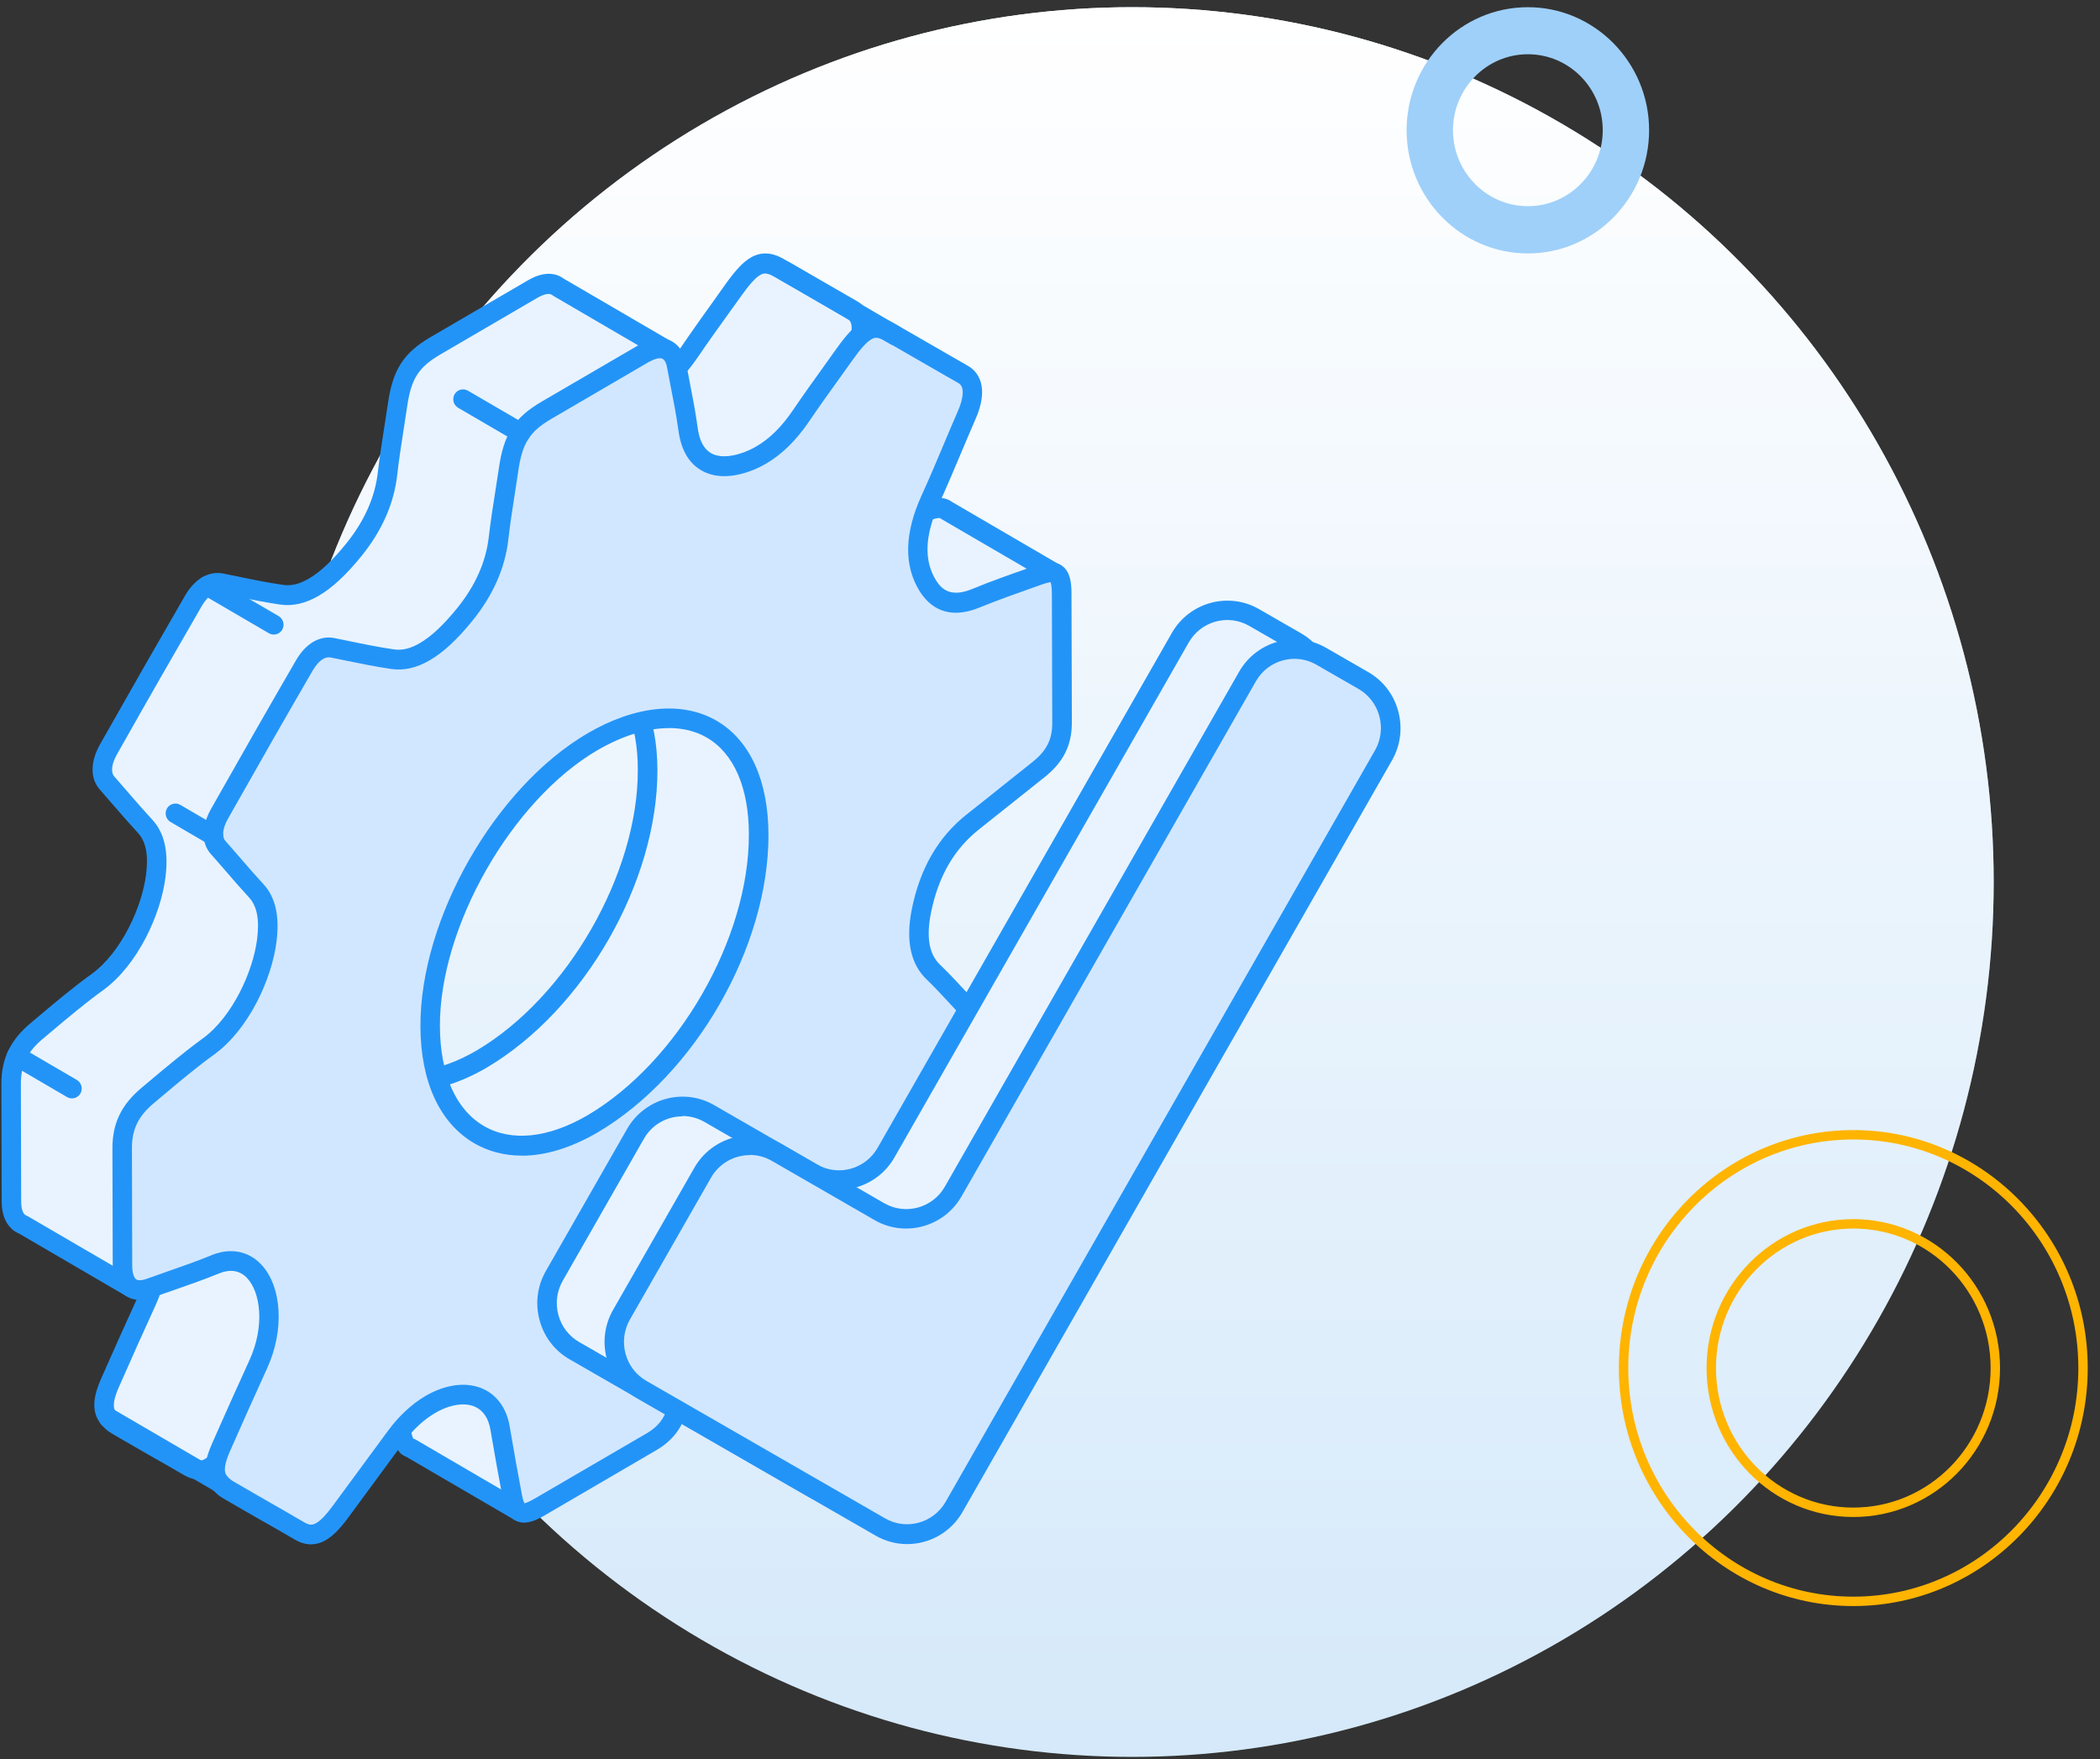 <svg width="154" height="129" viewBox="0 0 154 129" fill="none" xmlns="http://www.w3.org/2000/svg">
<rect x="0" y="0" width="154" height="129" fill="#333333" stroke="none"/>
<ellipse cx="83.029" cy="64.682" rx="63.176" ry="64.154" fill="#D5E9FA"/>
<ellipse cx="83.029" cy="64.682" rx="63.176" ry="64.154" fill="url(#paint0_linear_5891_2750)"/>
<path d="M135.909 117.43C126.621 117.43 119.062 109.754 119.062 100.322C119.062 90.891 126.621 83.215 135.909 83.215C145.197 83.215 152.756 90.891 152.756 100.322C152.756 109.754 145.197 117.43 135.909 117.43ZM135.909 89.746C130.177 89.746 125.494 94.482 125.494 100.322C125.494 106.163 130.158 110.899 135.909 110.899C141.661 110.899 146.324 106.163 146.324 100.322C146.324 94.482 141.661 89.746 135.909 89.746Z" stroke="#FFB400" stroke-width="0.69" stroke-miterlimit="10"/>
<path d="M112.043 18.586C107.147 18.586 103.151 14.533 103.151 9.549C103.151 4.564 107.147 0.528 112.043 0.528C116.939 0.528 120.934 4.581 120.934 9.549C120.934 14.516 116.956 18.586 112.043 18.586ZM112.043 3.978C109.017 3.978 106.552 6.479 106.552 9.549C106.552 12.619 109.017 15.12 112.043 15.12C115.069 15.12 117.534 12.619 117.534 9.549C117.534 6.479 115.086 3.978 112.043 3.978Z" fill="#9FD0F9"/>
<path d="M69.381 37.409C69.338 37.366 69.281 37.344 69.223 37.315C68.966 37.2 68.601 37.243 68.079 37.424C66.542 37.973 64.998 38.5 63.447 39.136C61.802 39.815 60.665 39.417 59.922 38.24C58.964 36.709 58.828 34.679 60.101 31.891C60.98 29.962 61.766 28.012 62.596 26.076C62.689 25.845 62.803 25.614 62.882 25.39C63.375 24.068 63.225 23.151 62.503 22.739C60.708 21.721 58.928 20.673 57.133 19.655C56.469 19.272 55.947 19.2 55.389 19.525C54.917 19.799 54.417 20.363 53.78 21.258C52.715 22.753 51.628 24.234 50.599 25.751C50.084 26.509 49.548 27.123 48.99 27.636L48.897 25.693L40.94 21.056C40.504 20.702 39.86 20.738 39.081 21.186C36.693 22.58 34.305 23.974 31.91 25.368C30.13 26.408 29.465 27.448 29.143 29.702C28.9 31.378 28.6 33.09 28.407 34.751C28.178 36.773 27.32 38.63 25.933 40.334C24.975 41.519 23.988 42.494 22.994 43.072C22.215 43.527 21.436 43.737 20.657 43.621C19.148 43.404 17.697 43.072 16.231 42.776C15.888 42.704 15.53 42.769 15.187 42.971C14.823 43.181 14.472 43.549 14.172 44.076C12.07 47.695 10.004 51.321 7.945 54.961C7.359 56.009 7.373 56.89 7.845 57.417C8.781 58.472 9.682 59.562 10.633 60.588C11.391 61.404 11.627 62.603 11.419 64.229C11.126 66.591 9.589 70.231 7.137 72.015C5.65 73.084 4.177 74.356 2.711 75.576C1.374 76.689 0.817 77.866 0.81 79.455C0.817 82.337 0.824 85.205 0.831 88.087C0.831 88.802 1.017 89.307 1.346 89.589C1.446 89.683 1.56 89.748 1.682 89.791L9.482 94.342L11.398 93.417C11.269 94.046 11.069 94.689 10.783 95.324C9.861 97.332 8.96 99.348 8.073 101.37C7.444 102.807 7.48 103.573 8.174 104.202C8.331 104.353 8.517 104.469 8.71 104.577C10.418 105.567 12.134 106.542 13.843 107.531C14.394 107.849 14.887 107.878 15.416 107.568C15.845 107.315 16.303 106.845 16.832 106.123C18.19 104.274 19.556 102.417 20.914 100.576C21.679 99.535 22.551 98.763 23.424 98.25C25.754 96.892 28.107 97.419 28.535 99.983C28.821 101.688 29.122 103.378 29.443 105.061C29.529 105.516 29.658 105.827 29.837 106.007C29.915 106.094 30.001 106.137 30.094 106.166L37.973 110.76L44.1 103.812L39.317 101.161C39.424 101.096 39.531 101.038 39.632 100.973C40.84 100.272 41.469 99.283 41.676 97.787C41.962 95.758 42.334 93.677 42.527 91.677C42.813 88.744 45.237 85.486 47.596 84.107C48.575 83.536 49.541 83.291 50.334 83.522C51.521 83.876 52.751 84.121 53.966 84.403C54.495 84.526 55.003 84.446 55.496 84.165C56.097 83.811 56.676 83.146 57.241 82.164C58.957 79.173 60.672 76.161 62.381 73.164C63.497 71.213 63.582 69.986 62.667 69.018C61.874 68.172 61.102 67.306 60.272 66.511C59.3 65.572 59.014 64.084 59.421 62.054C59.95 59.425 61.109 57.157 63.246 55.481C64.834 54.232 66.414 52.953 68.008 51.697C69.016 50.895 69.545 50.035 69.695 48.923L75.193 47.608L77.352 42.046L69.374 37.388L69.381 37.409ZM35.328 77.664C28.771 81.485 23.431 78.234 23.402 70.513C23.373 62.914 28.743 53.481 35.313 49.645C41.783 45.867 47.482 48.374 47.489 56.464C47.503 64.424 42.205 73.59 35.32 77.664H35.328Z" fill="#E8F3FF"/>
<path d="M37.98 111.49C37.858 111.49 37.737 111.461 37.622 111.396L29.808 106.838C29.643 106.773 29.493 106.686 29.365 106.564C29.336 106.542 29.314 106.513 29.293 106.484C29.036 106.202 28.864 105.791 28.75 105.213C28.442 103.595 28.142 101.934 27.835 100.121C27.699 99.304 27.32 98.727 26.741 98.452C25.976 98.091 24.875 98.257 23.781 98.893C22.951 99.377 22.158 100.113 21.486 101.023C20.671 102.121 19.856 103.234 19.041 104.339L17.403 106.564C16.796 107.387 16.281 107.907 15.773 108.203C15.037 108.629 14.272 108.615 13.486 108.167C12.635 107.669 11.777 107.178 10.919 106.694C10.061 106.202 9.203 105.711 8.352 105.213C8.145 105.09 7.902 104.946 7.68 104.729C6.515 103.667 6.894 102.288 7.423 101.081C8.359 98.958 9.246 96.978 10.139 95.028C10.175 94.949 10.211 94.862 10.247 94.783L9.796 94.999C9.582 95.1 9.339 95.093 9.131 94.971L1.381 90.449C1.203 90.377 1.045 90.275 0.895 90.153C0.874 90.138 0.859 90.124 0.845 90.102C0.373 89.662 0.123 88.99 0.123 88.087L0.102 79.455C0.102 77.621 0.774 76.255 2.261 75.013L2.854 74.515C4.112 73.453 5.414 72.362 6.722 71.423C8.917 69.827 10.418 66.475 10.711 64.135C10.897 62.705 10.697 61.708 10.118 61.08C9.51 60.422 8.924 59.743 8.338 59.072C7.995 58.681 7.659 58.284 7.315 57.894C6.608 57.1 6.615 55.864 7.33 54.593C9.625 50.534 11.662 46.973 13.557 43.701C13.914 43.08 14.343 42.624 14.83 42.336C15.323 42.047 15.859 41.953 16.381 42.061C16.746 42.133 17.117 42.213 17.489 42.285C18.555 42.509 19.663 42.733 20.771 42.892C21.357 42.978 21.972 42.827 22.651 42.429C23.495 41.938 24.389 41.1 25.389 39.858C26.719 38.218 27.498 36.463 27.706 34.65C27.835 33.538 28.013 32.404 28.185 31.299C28.278 30.728 28.364 30.15 28.449 29.579C28.807 27.102 29.593 25.881 31.567 24.726L38.738 20.543C40.075 19.77 40.932 20.124 41.354 20.442L49.269 25.058C49.476 25.18 49.612 25.404 49.626 25.65L49.641 25.881C49.776 25.708 49.905 25.527 50.027 25.339C50.756 24.263 51.521 23.201 52.257 22.169C52.579 21.721 52.901 21.273 53.215 20.825C53.959 19.785 54.502 19.207 55.053 18.889C56.047 18.311 56.933 18.68 57.505 19.012C58.399 19.518 59.292 20.038 60.179 20.55C61.073 21.071 61.974 21.583 62.867 22.096C63.368 22.385 64.433 23.302 63.561 25.628C63.504 25.78 63.432 25.939 63.368 26.098L63.268 26.336C63.01 26.943 62.753 27.55 62.495 28.149C61.938 29.471 61.366 30.836 60.758 32.172C59.686 34.52 59.614 36.369 60.529 37.836C60.93 38.464 61.595 39.107 63.182 38.449C64.497 37.908 65.827 37.438 67.107 36.99L67.85 36.73C68.565 36.477 69.08 36.449 69.516 36.636C69.581 36.665 69.688 36.709 69.795 36.795L77.731 41.425C78.038 41.606 78.167 41.982 78.038 42.314L75.879 47.876C75.794 48.1 75.608 48.258 75.379 48.316L70.331 49.523C70.081 50.584 69.481 51.473 68.472 52.267C67.743 52.845 67.014 53.43 66.285 54.008C65.427 54.694 64.569 55.38 63.711 56.052C61.852 57.511 60.687 59.519 60.143 62.199C59.793 63.962 60.007 65.24 60.787 65.991C61.402 66.584 61.995 67.212 62.56 67.833C62.774 68.064 62.989 68.295 63.203 68.527C64.683 70.087 63.883 72.023 63.025 73.532L61.13 76.848C60.043 78.747 58.964 80.64 57.877 82.532C57.241 83.645 56.59 84.381 55.875 84.8C55.231 85.176 54.545 85.284 53.83 85.118L52.937 84.916C52.021 84.714 51.078 84.504 50.155 84.23C49.598 84.064 48.826 84.251 47.975 84.743C45.916 85.942 43.528 88.961 43.256 91.756C43.127 93.114 42.906 94.515 42.698 95.873C42.591 96.552 42.491 97.224 42.398 97.896C42.205 99.29 41.662 100.337 40.718 101.11L44.457 103.183C44.65 103.292 44.779 103.479 44.815 103.696C44.85 103.913 44.786 104.137 44.643 104.296L38.516 111.244C38.373 111.403 38.18 111.483 37.98 111.483V111.49ZM30.344 105.509C30.394 105.524 30.408 105.524 30.458 105.552L37.83 109.857L42.977 104.028L38.981 101.818C38.752 101.695 38.616 101.457 38.609 101.197C38.602 100.937 38.738 100.691 38.966 100.561L39.281 100.373C40.296 99.781 40.804 98.987 40.983 97.708C41.075 97.029 41.183 96.35 41.29 95.664C41.497 94.328 41.705 92.941 41.833 91.626C42.155 88.332 44.843 84.916 47.26 83.507C48.468 82.799 49.605 82.576 50.556 82.857C51.428 83.117 52.35 83.327 53.237 83.522L54.138 83.724C54.495 83.803 54.817 83.753 55.146 83.565C55.632 83.284 56.132 82.698 56.626 81.824C57.712 79.932 58.792 78.04 59.872 76.14L61.766 72.824C62.982 70.701 62.603 70.015 62.152 69.538C61.931 69.307 61.716 69.068 61.502 68.837C60.944 68.238 60.372 67.617 59.786 67.06C58.628 65.941 58.27 64.222 58.721 61.939C59.335 58.898 60.672 56.608 62.81 54.933C63.661 54.261 64.519 53.582 65.37 52.896C66.099 52.311 66.828 51.726 67.564 51.148C68.437 50.454 68.859 49.768 68.98 48.851C69.016 48.555 69.237 48.309 69.523 48.244L74.657 47.016L76.459 42.386L69.009 38.045C69.009 38.045 68.959 38.016 68.937 37.994C68.887 37.98 68.73 37.965 68.301 38.117L67.557 38.384C66.292 38.832 64.991 39.294 63.704 39.822C61.309 40.811 59.993 39.728 59.307 38.645C58.127 36.759 58.17 34.39 59.443 31.602C60.043 30.28 60.615 28.929 61.166 27.615C61.423 27.008 61.673 26.401 61.938 25.802L62.045 25.549C62.102 25.412 62.159 25.282 62.209 25.144C62.41 24.61 62.667 23.671 62.152 23.375C61.251 22.862 60.358 22.349 59.457 21.829C58.57 21.316 57.677 20.803 56.783 20.298C56.197 19.958 55.968 20.038 55.746 20.168C55.396 20.37 54.953 20.861 54.359 21.699C54.038 22.147 53.716 22.595 53.394 23.043C52.658 24.061 51.9 25.123 51.185 26.177C50.663 26.943 50.105 27.6 49.469 28.185C49.262 28.373 48.969 28.424 48.718 28.323C48.461 28.214 48.289 27.969 48.275 27.694L48.196 26.141L40.582 21.699C40.582 21.699 40.518 21.656 40.489 21.634C40.303 21.482 39.91 21.555 39.438 21.822L32.274 26.004C30.694 26.928 30.151 27.781 29.858 29.811C29.772 30.388 29.686 30.966 29.593 31.544C29.422 32.628 29.25 33.754 29.129 34.831C28.893 36.925 28.006 38.933 26.498 40.79C25.382 42.162 24.36 43.116 23.366 43.693C22.408 44.25 21.471 44.466 20.564 44.336C19.42 44.17 18.29 43.939 17.203 43.715C16.839 43.643 16.474 43.563 16.102 43.491C15.924 43.455 15.738 43.491 15.552 43.599C15.287 43.751 15.023 44.047 14.794 44.445C12.899 47.717 10.862 51.27 8.574 55.323C8.181 56.023 8.109 56.63 8.381 56.941C8.731 57.338 9.074 57.735 9.417 58.133C9.989 58.797 10.569 59.462 11.162 60.104C12.056 61.065 12.37 62.445 12.134 64.33C11.798 67.039 10.118 70.758 7.559 72.615C6.293 73.525 5.013 74.601 3.769 75.649L3.169 76.154C2.003 77.122 1.531 78.083 1.531 79.477L1.553 88.109C1.553 88.571 1.653 88.925 1.817 89.069L1.832 89.084C1.832 89.084 1.889 89.12 1.925 89.134C1.968 89.149 2.01 89.17 2.046 89.192L9.517 93.547L11.09 92.789C11.334 92.674 11.627 92.702 11.841 92.876C12.056 93.042 12.156 93.324 12.098 93.591C11.948 94.32 11.727 95.014 11.434 95.657C10.547 97.6 9.66 99.572 8.731 101.688C8.08 103.169 8.402 103.458 8.652 103.689C8.774 103.804 8.917 103.891 9.06 103.978C9.918 104.476 10.769 104.967 11.627 105.459C12.485 105.95 13.342 106.441 14.193 106.939C14.586 107.163 14.801 107.127 15.051 106.975C15.38 106.788 15.773 106.376 16.252 105.726L17.89 103.501C18.705 102.389 19.52 101.284 20.335 100.178C21.121 99.117 22.065 98.243 23.059 97.657C24.574 96.769 26.14 96.596 27.341 97.159C28.342 97.636 29.021 98.604 29.236 99.897C29.543 101.702 29.836 103.357 30.144 104.96C30.23 105.415 30.33 105.524 30.337 105.531L30.344 105.509ZM30.108 79.997C28.85 79.997 27.677 79.694 26.641 79.094C24.11 77.621 22.701 74.58 22.687 70.52C22.658 62.633 28.163 52.99 34.956 49.024C38.459 46.98 41.905 46.648 44.414 48.114C46.859 49.537 48.204 52.506 48.211 56.471C48.225 64.684 42.841 74.067 35.692 78.292C33.747 79.426 31.853 80.004 30.115 80.004L30.108 79.997ZM40.897 48.648C39.31 48.648 37.515 49.197 35.67 50.267C29.379 53.936 24.088 63.21 24.117 70.506C24.131 74.023 25.275 76.624 27.348 77.83C29.365 79 32.074 78.718 34.963 77.028C41.597 73.106 46.788 64.07 46.774 56.457C46.774 53.026 45.68 50.498 43.699 49.349C42.884 48.872 41.933 48.641 40.897 48.641V48.648Z" fill="#2394F7"/>
<path d="M76.216 42.169C77.474 41.721 77.86 42.075 77.86 43.527L77.889 53.004C77.889 54.456 77.367 55.496 76.159 56.449C74.564 57.706 72.984 58.985 71.397 60.234C69.259 61.91 68.101 64.178 67.572 66.807C67.165 68.837 67.451 70.325 68.423 71.264C69.252 72.058 70.024 72.925 70.818 73.77C71.733 74.738 71.647 75.966 70.532 77.916C68.816 80.914 67.1 83.926 65.391 86.916C64.827 87.906 64.248 88.571 63.647 88.917C63.161 89.206 62.653 89.278 62.117 89.156C60.902 88.874 59.672 88.628 58.485 88.274C57.691 88.036 56.719 88.289 55.747 88.859C53.387 90.232 50.964 93.49 50.678 96.429C50.485 98.43 50.106 100.51 49.827 102.54C49.62 104.035 48.99 105.025 47.782 105.726C47.318 106 46.853 106.267 46.388 106.542C45.459 107.083 44.529 107.625 43.6 108.167L39.553 110.529C38.338 111.237 37.83 111.078 37.587 109.807C37.265 108.124 36.965 106.433 36.679 104.729C36.243 102.165 33.891 101.637 31.567 102.995C30.695 103.508 29.823 104.281 29.058 105.321C27.699 107.163 26.334 109.019 24.975 110.868C24.446 111.591 23.989 112.06 23.56 112.313C23.03 112.624 22.537 112.595 21.987 112.277C20.278 111.287 18.562 110.312 16.853 109.323C16.668 109.214 16.474 109.099 16.317 108.947C15.624 108.319 15.588 107.546 16.217 106.116C17.104 104.093 18.004 102.085 18.927 100.07C20.828 95.924 19.113 91.33 15.752 92.731C14.158 93.388 12.585 93.887 10.991 94.457C9.732 94.912 8.982 94.299 8.975 92.825L8.953 84.193C8.953 82.604 9.511 81.427 10.855 80.314C12.321 79.087 13.793 77.823 15.28 76.754C17.733 74.969 19.27 71.329 19.563 68.967C19.77 67.342 19.534 66.143 18.777 65.326C17.826 64.294 16.918 63.21 15.988 62.156C15.516 61.621 15.502 60.74 16.088 59.7C18.147 56.059 20.214 52.433 22.316 48.814C22.623 48.287 22.966 47.926 23.331 47.709C23.695 47.493 24.039 47.442 24.375 47.514C25.848 47.81 27.299 48.143 28.8 48.359C29.579 48.475 30.366 48.266 31.138 47.81C32.132 47.233 33.111 46.257 34.077 45.073C35.464 43.368 36.322 41.512 36.55 39.489C36.736 37.828 37.044 36.123 37.287 34.44C37.616 32.187 38.273 31.147 40.054 30.107L47.224 25.924C48.461 25.209 49.377 25.556 49.605 26.827C49.891 28.38 50.227 29.89 50.449 31.493C50.828 34.245 52.773 34.563 54.667 33.899C55.06 33.761 55.447 33.588 55.818 33.364C56.862 32.757 57.834 31.818 58.735 30.489C59.772 28.965 60.852 27.492 61.917 25.997C62.553 25.101 63.054 24.537 63.525 24.263C64.083 23.938 64.605 24.01 65.27 24.393C67.064 25.411 68.845 26.459 70.639 27.477C71.361 27.889 71.504 28.806 71.018 30.128C70.932 30.352 70.825 30.583 70.732 30.814C69.903 32.75 69.109 34.7 68.237 36.629C66.964 39.424 67.093 41.447 68.058 42.978C68.802 44.156 69.946 44.553 71.583 43.874C73.134 43.238 74.672 42.711 76.216 42.162V42.169ZM43.471 82.409C50.356 78.343 55.647 69.169 55.639 61.209C55.632 53.119 49.934 50.613 43.464 54.391C36.894 58.226 31.524 67.66 31.553 75.258C31.581 82.98 36.922 86.23 43.478 82.409" fill="#D1E7FF"/>
<path d="M22.823 113.252C22.43 113.252 22.029 113.137 21.629 112.905C20.778 112.407 19.92 111.916 19.062 111.432C18.204 110.941 17.346 110.45 16.496 109.951C16.274 109.821 16.031 109.677 15.824 109.467C14.658 108.405 15.037 107.026 15.566 105.82C16.46 103.797 17.361 101.782 18.283 99.767C19.463 97.195 19.077 94.732 18.119 93.721C17.582 93.157 16.882 93.042 16.031 93.396C14.937 93.844 13.836 94.226 12.778 94.595C12.263 94.775 11.755 94.949 11.241 95.137C10.211 95.505 9.546 95.267 9.167 94.992C8.76 94.703 8.274 94.096 8.267 92.825L8.245 84.194C8.245 82.359 8.91 80.994 10.404 79.751L11.005 79.246C12.263 78.191 13.564 77.1 14.866 76.154C17.061 74.558 18.562 71.206 18.855 68.866C19.041 67.436 18.841 66.439 18.262 65.811C17.661 65.16 17.075 64.481 16.496 63.81C16.152 63.413 15.809 63.015 15.459 62.625C14.751 61.831 14.758 60.596 15.473 59.324C17.747 55.301 19.784 51.733 21.701 48.432C22.058 47.81 22.487 47.355 22.973 47.066C23.466 46.778 24.003 46.684 24.525 46.792C24.889 46.864 25.261 46.944 25.626 47.016C26.698 47.24 27.799 47.464 28.907 47.623C29.494 47.709 30.108 47.558 30.788 47.16C31.631 46.669 32.525 45.831 33.526 44.596C34.856 42.957 35.635 41.201 35.842 39.388C35.971 38.283 36.143 37.142 36.321 36.044C36.414 35.466 36.5 34.896 36.586 34.318C36.943 31.84 37.73 30.619 39.703 29.464L46.874 25.282C47.954 24.653 48.719 24.776 49.176 24.985C49.591 25.18 50.127 25.636 50.32 26.676C50.399 27.109 50.484 27.542 50.57 27.976C50.785 29.074 51.006 30.208 51.164 31.378C51.285 32.281 51.6 32.895 52.1 33.205C52.644 33.545 53.48 33.545 54.445 33.205C54.796 33.083 55.146 32.924 55.475 32.729C56.447 32.165 57.348 31.27 58.156 30.07C58.892 28.987 59.657 27.918 60.401 26.885C60.715 26.445 61.03 26.004 61.345 25.563C62.088 24.523 62.632 23.945 63.182 23.628C64.176 23.05 65.062 23.418 65.634 23.75C66.528 24.263 67.429 24.776 68.323 25.296C69.216 25.809 70.103 26.329 70.996 26.834C71.497 27.123 72.562 28.041 71.69 30.367C71.633 30.518 71.569 30.67 71.497 30.829L71.39 31.075C71.125 31.681 70.875 32.288 70.618 32.888C70.06 34.209 69.488 35.575 68.88 36.911C67.808 39.258 67.736 41.108 68.651 42.574C69.052 43.202 69.717 43.845 71.304 43.188C72.619 42.646 73.942 42.176 75.222 41.729L75.973 41.461C76.552 41.252 77.295 41.071 77.882 41.49C78.489 41.924 78.575 42.747 78.575 43.498L78.604 52.975C78.604 54.651 77.989 55.886 76.602 56.991C75.88 57.562 75.157 58.14 74.435 58.718C73.57 59.411 72.705 60.097 71.84 60.783C69.981 62.242 68.816 64.25 68.272 66.93C67.915 68.722 68.129 69.957 68.916 70.722C69.531 71.315 70.124 71.95 70.696 72.564C70.911 72.795 71.125 73.026 71.34 73.25C72.82 74.811 72.019 76.746 71.154 78.256L69.595 80.979C68.401 83.074 67.207 85.169 66.006 87.256C65.377 88.361 64.719 89.105 64.004 89.524C63.354 89.9 62.667 90.008 61.959 89.842L61.087 89.647C60.165 89.445 59.214 89.228 58.292 88.954C57.734 88.787 56.962 88.975 56.111 89.466C54.052 90.665 51.671 93.685 51.392 96.48C51.264 97.845 51.042 99.254 50.835 100.619C50.735 101.291 50.627 101.955 50.535 102.627C50.299 104.346 49.534 105.523 48.139 106.34L39.91 111.143C39.281 111.511 38.538 111.844 37.858 111.533C37.201 111.23 36.986 110.479 36.879 109.937C36.572 108.333 36.278 106.665 35.964 104.844C35.828 104.028 35.449 103.45 34.87 103.176C34.105 102.815 33.004 102.981 31.91 103.617C31.081 104.1 30.287 104.837 29.615 105.747C28.786 106.867 27.956 108.001 27.127 109.128L25.533 111.295C24.925 112.118 24.41 112.638 23.903 112.934C23.545 113.144 23.18 113.245 22.809 113.245L22.823 113.252ZM16.932 91.749C17.768 91.749 18.54 92.074 19.148 92.717C20.685 94.342 20.871 97.564 19.577 100.366C18.662 102.374 17.761 104.382 16.875 106.397C16.224 107.878 16.546 108.167 16.796 108.398C16.918 108.514 17.068 108.608 17.203 108.687C18.061 109.186 18.912 109.677 19.77 110.168C20.628 110.659 21.486 111.15 22.337 111.649C22.723 111.873 22.945 111.829 23.195 111.685C23.524 111.497 23.917 111.085 24.396 110.435L25.99 108.268C26.82 107.141 27.649 106.007 28.478 104.888C29.265 103.826 30.209 102.952 31.202 102.367C32.718 101.486 34.284 101.305 35.485 101.876C36.486 102.352 37.165 103.32 37.379 104.613C37.687 106.426 37.98 108.08 38.287 109.677C38.366 110.096 38.459 110.226 38.473 110.247C38.473 110.226 38.659 110.211 39.188 109.908L47.417 105.112C48.433 104.519 48.94 103.725 49.112 102.446C49.205 101.775 49.312 101.096 49.412 100.424C49.619 99.08 49.834 97.694 49.963 96.365C50.284 93.071 52.972 89.654 55.389 88.246C56.597 87.538 57.741 87.314 58.685 87.596C59.564 87.856 60.487 88.065 61.388 88.267L62.274 88.47C62.632 88.549 62.953 88.499 63.282 88.311C63.768 88.029 64.262 87.444 64.762 86.57C65.956 84.482 67.15 82.388 68.351 80.293L69.91 77.57C71.125 75.446 70.746 74.76 70.296 74.283C70.074 74.052 69.86 73.821 69.645 73.583C69.088 72.983 68.516 72.362 67.929 71.799C66.771 70.679 66.414 68.96 66.864 66.677C67.479 63.644 68.816 61.347 70.954 59.671C71.819 58.992 72.677 58.306 73.542 57.612C74.264 57.035 74.986 56.457 75.708 55.886C76.745 55.063 77.166 54.232 77.166 53.011L77.138 43.534C77.138 42.935 77.059 42.74 77.038 42.689C77.023 42.704 76.859 42.704 76.444 42.848L75.694 43.115C74.435 43.563 73.127 44.018 71.847 44.546C69.452 45.535 68.137 44.452 67.45 43.368C66.271 41.483 66.314 39.114 67.586 36.326C68.187 35.004 68.759 33.653 69.309 32.339C69.567 31.732 69.817 31.125 70.081 30.526L70.196 30.258C70.253 30.128 70.31 29.991 70.36 29.868C70.56 29.334 70.811 28.402 70.296 28.099C69.402 27.593 68.508 27.073 67.615 26.56C66.721 26.047 65.827 25.527 64.934 25.014C64.347 24.675 64.119 24.754 63.897 24.884C63.547 25.087 63.103 25.578 62.51 26.416C62.195 26.863 61.874 27.304 61.559 27.745C60.823 28.77 60.058 29.832 59.336 30.901C58.399 32.281 57.341 33.321 56.19 33.993C55.782 34.231 55.346 34.433 54.91 34.585C53.516 35.069 52.286 35.026 51.357 34.448C50.477 33.906 49.941 32.945 49.755 31.587C49.598 30.453 49.383 29.341 49.169 28.265C49.083 27.831 48.997 27.391 48.919 26.95C48.883 26.748 48.79 26.401 48.576 26.307C48.375 26.213 48.011 26.307 47.589 26.538L40.425 30.721C38.845 31.645 38.302 32.498 38.009 34.527C37.923 35.105 37.837 35.683 37.744 36.268C37.572 37.351 37.401 38.478 37.279 39.554C37.043 41.649 36.157 43.657 34.648 45.514C33.54 46.886 32.511 47.839 31.517 48.417C30.566 48.974 29.622 49.19 28.714 49.06C27.57 48.894 26.441 48.663 25.347 48.439C24.982 48.367 24.617 48.287 24.246 48.215C24.067 48.179 23.881 48.215 23.695 48.323C23.431 48.475 23.166 48.771 22.937 49.161C21.021 52.462 18.984 56.023 16.717 60.039C16.324 60.74 16.253 61.347 16.524 61.657C16.875 62.055 17.225 62.459 17.568 62.856C18.14 63.521 18.712 64.178 19.305 64.821C20.199 65.782 20.514 67.161 20.278 69.047C19.942 71.755 18.262 75.475 15.702 77.332C14.437 78.242 13.157 79.318 11.92 80.358L11.312 80.871C10.147 81.839 9.675 82.799 9.675 84.194L9.696 92.825C9.696 93.316 9.811 93.685 9.982 93.815C10.125 93.916 10.411 93.901 10.755 93.779C11.269 93.591 11.791 93.41 12.306 93.23C13.35 92.868 14.422 92.493 15.48 92.059C15.974 91.85 16.46 91.749 16.932 91.749ZM38.252 84.743C36.993 84.743 35.821 84.439 34.784 83.84C32.246 82.366 30.845 79.325 30.831 75.266C30.802 67.378 36.307 57.735 43.099 53.77C46.602 51.725 50.048 51.393 52.558 52.859C55.003 54.282 56.347 57.251 56.354 61.217C56.369 69.429 50.985 78.812 43.835 83.038C41.891 84.172 39.996 84.75 38.259 84.75L38.252 84.743ZM49.04 53.394C47.453 53.394 45.659 53.943 43.814 55.012C37.522 58.689 32.232 67.956 32.26 75.251C32.275 78.769 33.419 81.369 35.492 82.576C37.508 83.746 40.218 83.464 43.106 81.774C49.741 77.852 54.931 68.815 54.917 61.202C54.917 57.771 53.823 55.25 51.843 54.095C51.028 53.618 50.077 53.387 49.04 53.387V53.394Z" fill="#2394F7"/>
<path d="M65.641 25.325C65.519 25.325 65.398 25.296 65.284 25.231L57.14 20.478C56.797 20.276 56.683 19.835 56.876 19.489C57.076 19.142 57.512 19.026 57.855 19.221L65.999 23.974C66.342 24.177 66.456 24.617 66.263 24.964C66.127 25.195 65.891 25.325 65.641 25.325Z" fill="#2394F7"/>
<path d="M16.109 109.453C15.987 109.453 15.866 109.424 15.751 109.359L7.608 104.606C7.265 104.404 7.15 103.963 7.343 103.617C7.544 103.27 7.98 103.154 8.323 103.349L16.466 108.102C16.809 108.304 16.924 108.745 16.731 109.092C16.595 109.323 16.359 109.453 16.109 109.453Z" fill="#2394F7"/>
<path d="M5.278 80.546C5.156 80.546 5.035 80.517 4.92 80.452L0.852 78.075C0.509 77.873 0.395 77.433 0.588 77.086C0.788 76.739 1.224 76.624 1.567 76.819L5.635 79.195C5.978 79.397 6.093 79.838 5.9 80.185C5.764 80.416 5.528 80.546 5.278 80.546Z" fill="#2394F7"/>
<path d="M15.645 61.997C15.524 61.997 15.402 61.968 15.288 61.903L12.507 60.278C12.163 60.076 12.049 59.635 12.242 59.288C12.442 58.942 12.878 58.826 13.221 59.021L16.003 60.646C16.346 60.849 16.46 61.289 16.267 61.636C16.131 61.867 15.895 61.997 15.645 61.997Z" fill="#2394F7"/>
<path d="M20.078 46.532C19.956 46.532 19.834 46.503 19.72 46.438L14.83 43.585C14.486 43.383 14.372 42.942 14.565 42.596C14.765 42.249 15.201 42.133 15.545 42.328L20.435 45.181C20.778 45.384 20.892 45.824 20.7 46.171C20.564 46.402 20.328 46.532 20.078 46.532Z" fill="#2394F7"/>
<path d="M38.18 32.462C38.059 32.462 37.937 32.433 37.823 32.368L33.597 29.904C33.254 29.702 33.14 29.262 33.333 28.915C33.533 28.568 33.969 28.453 34.312 28.648L38.538 31.111C38.881 31.313 38.995 31.754 38.802 32.1C38.666 32.331 38.43 32.462 38.18 32.462Z" fill="#2394F7"/>
<path d="M91.96 45.29L95.048 47.067C96.964 48.165 97.622 50.635 96.521 52.557L87.312 68.664L65.027 107.655C63.933 109.569 61.517 110.226 59.622 109.135L42.113 99.052C40.204 97.954 39.539 95.491 40.64 93.562L46.596 83.147C47.69 81.232 50.099 80.575 52.001 81.666L59.558 86.021C61.453 87.112 63.869 86.455 64.963 84.541L77.317 62.922L86.555 46.771C87.648 44.857 90.058 44.199 91.96 45.29Z" fill="#E8F3FF"/>
<path d="M61.587 110.385C60.801 110.385 60.007 110.183 59.278 109.764L41.769 99.68C40.675 99.052 39.896 98.033 39.567 96.805C39.238 95.577 39.402 94.299 40.032 93.201L45.987 82.785C47.274 80.539 50.134 79.751 52.364 81.037L59.922 85.393C61.473 86.288 63.461 85.739 64.354 84.179L85.939 46.409C87.226 44.163 90.085 43.383 92.316 44.661L95.405 46.438C96.499 47.067 97.278 48.085 97.607 49.313C97.936 50.541 97.771 51.82 97.142 52.917L65.656 108.023C64.79 109.54 63.21 110.385 61.587 110.385ZM50.048 81.861C48.919 81.861 47.825 82.453 47.224 83.5L41.269 93.916C40.832 94.682 40.718 95.57 40.947 96.422C41.175 97.275 41.719 97.983 42.477 98.416L59.986 108.5C61.537 109.395 63.525 108.846 64.419 107.286L95.905 52.181C96.341 51.415 96.456 50.527 96.227 49.674C95.998 48.822 95.455 48.114 94.697 47.673L91.608 45.897C90.057 45.001 88.069 45.55 87.176 47.11L65.591 84.88C64.304 87.126 61.444 87.914 59.214 86.628L51.657 82.272C51.149 81.983 50.599 81.839 50.055 81.839L50.048 81.861Z" fill="#2394F7"/>
<path d="M96.899 48.129L99.988 49.905C101.904 51.003 102.561 53.474 101.46 55.395L92.252 71.502L69.967 110.493C68.873 112.407 66.456 113.064 64.562 111.974L47.053 101.89C45.144 100.792 44.479 98.329 45.58 96.401L51.535 85.985C52.629 84.071 55.038 83.413 56.94 84.504L64.497 88.86C66.392 89.95 68.808 89.293 69.902 87.379L82.257 65.76L91.494 49.609C92.588 47.695 94.997 47.038 96.899 48.129Z" fill="#D1E7FF"/>
<path d="M66.52 113.231C65.734 113.231 64.94 113.029 64.211 112.61L46.702 102.526C45.608 101.898 44.828 100.879 44.499 99.651C44.171 98.423 44.335 97.145 44.964 96.047L50.92 85.631C52.207 83.385 55.066 82.597 57.297 83.883L64.854 88.239C66.406 89.127 68.393 88.585 69.287 87.025L90.871 49.255C92.158 47.009 95.018 46.222 97.249 47.507L100.337 49.284C101.431 49.913 102.21 50.931 102.539 52.159C102.868 53.387 102.704 54.666 102.075 55.764L70.588 110.869C69.723 112.386 68.143 113.231 66.52 113.231ZM54.981 84.707C53.851 84.707 52.757 85.299 52.15 86.346L46.194 96.762C45.758 97.528 45.643 98.416 45.872 99.268C46.101 100.121 46.644 100.829 47.402 101.262L64.911 111.346C66.463 112.241 68.45 111.692 69.344 110.132L100.831 55.027C101.267 54.261 101.381 53.373 101.152 52.52C100.924 51.668 100.38 50.96 99.622 50.52L96.534 48.743C94.982 47.847 92.995 48.396 92.101 49.956L70.517 87.726C69.23 89.972 66.37 90.76 64.139 89.474L56.582 85.118C56.075 84.829 55.524 84.692 54.981 84.692V84.707Z" fill="#2394F7"/>
<defs>
<linearGradient id="paint0_linear_5891_2750" x1="83.029" y1="0.528" x2="83.029" y2="128.836" gradientUnits="userSpaceOnUse">
<stop stop-color="white"/>
<stop offset="1" stop-color="white" stop-opacity="0"/>
</linearGradient>
</defs>
</svg>
